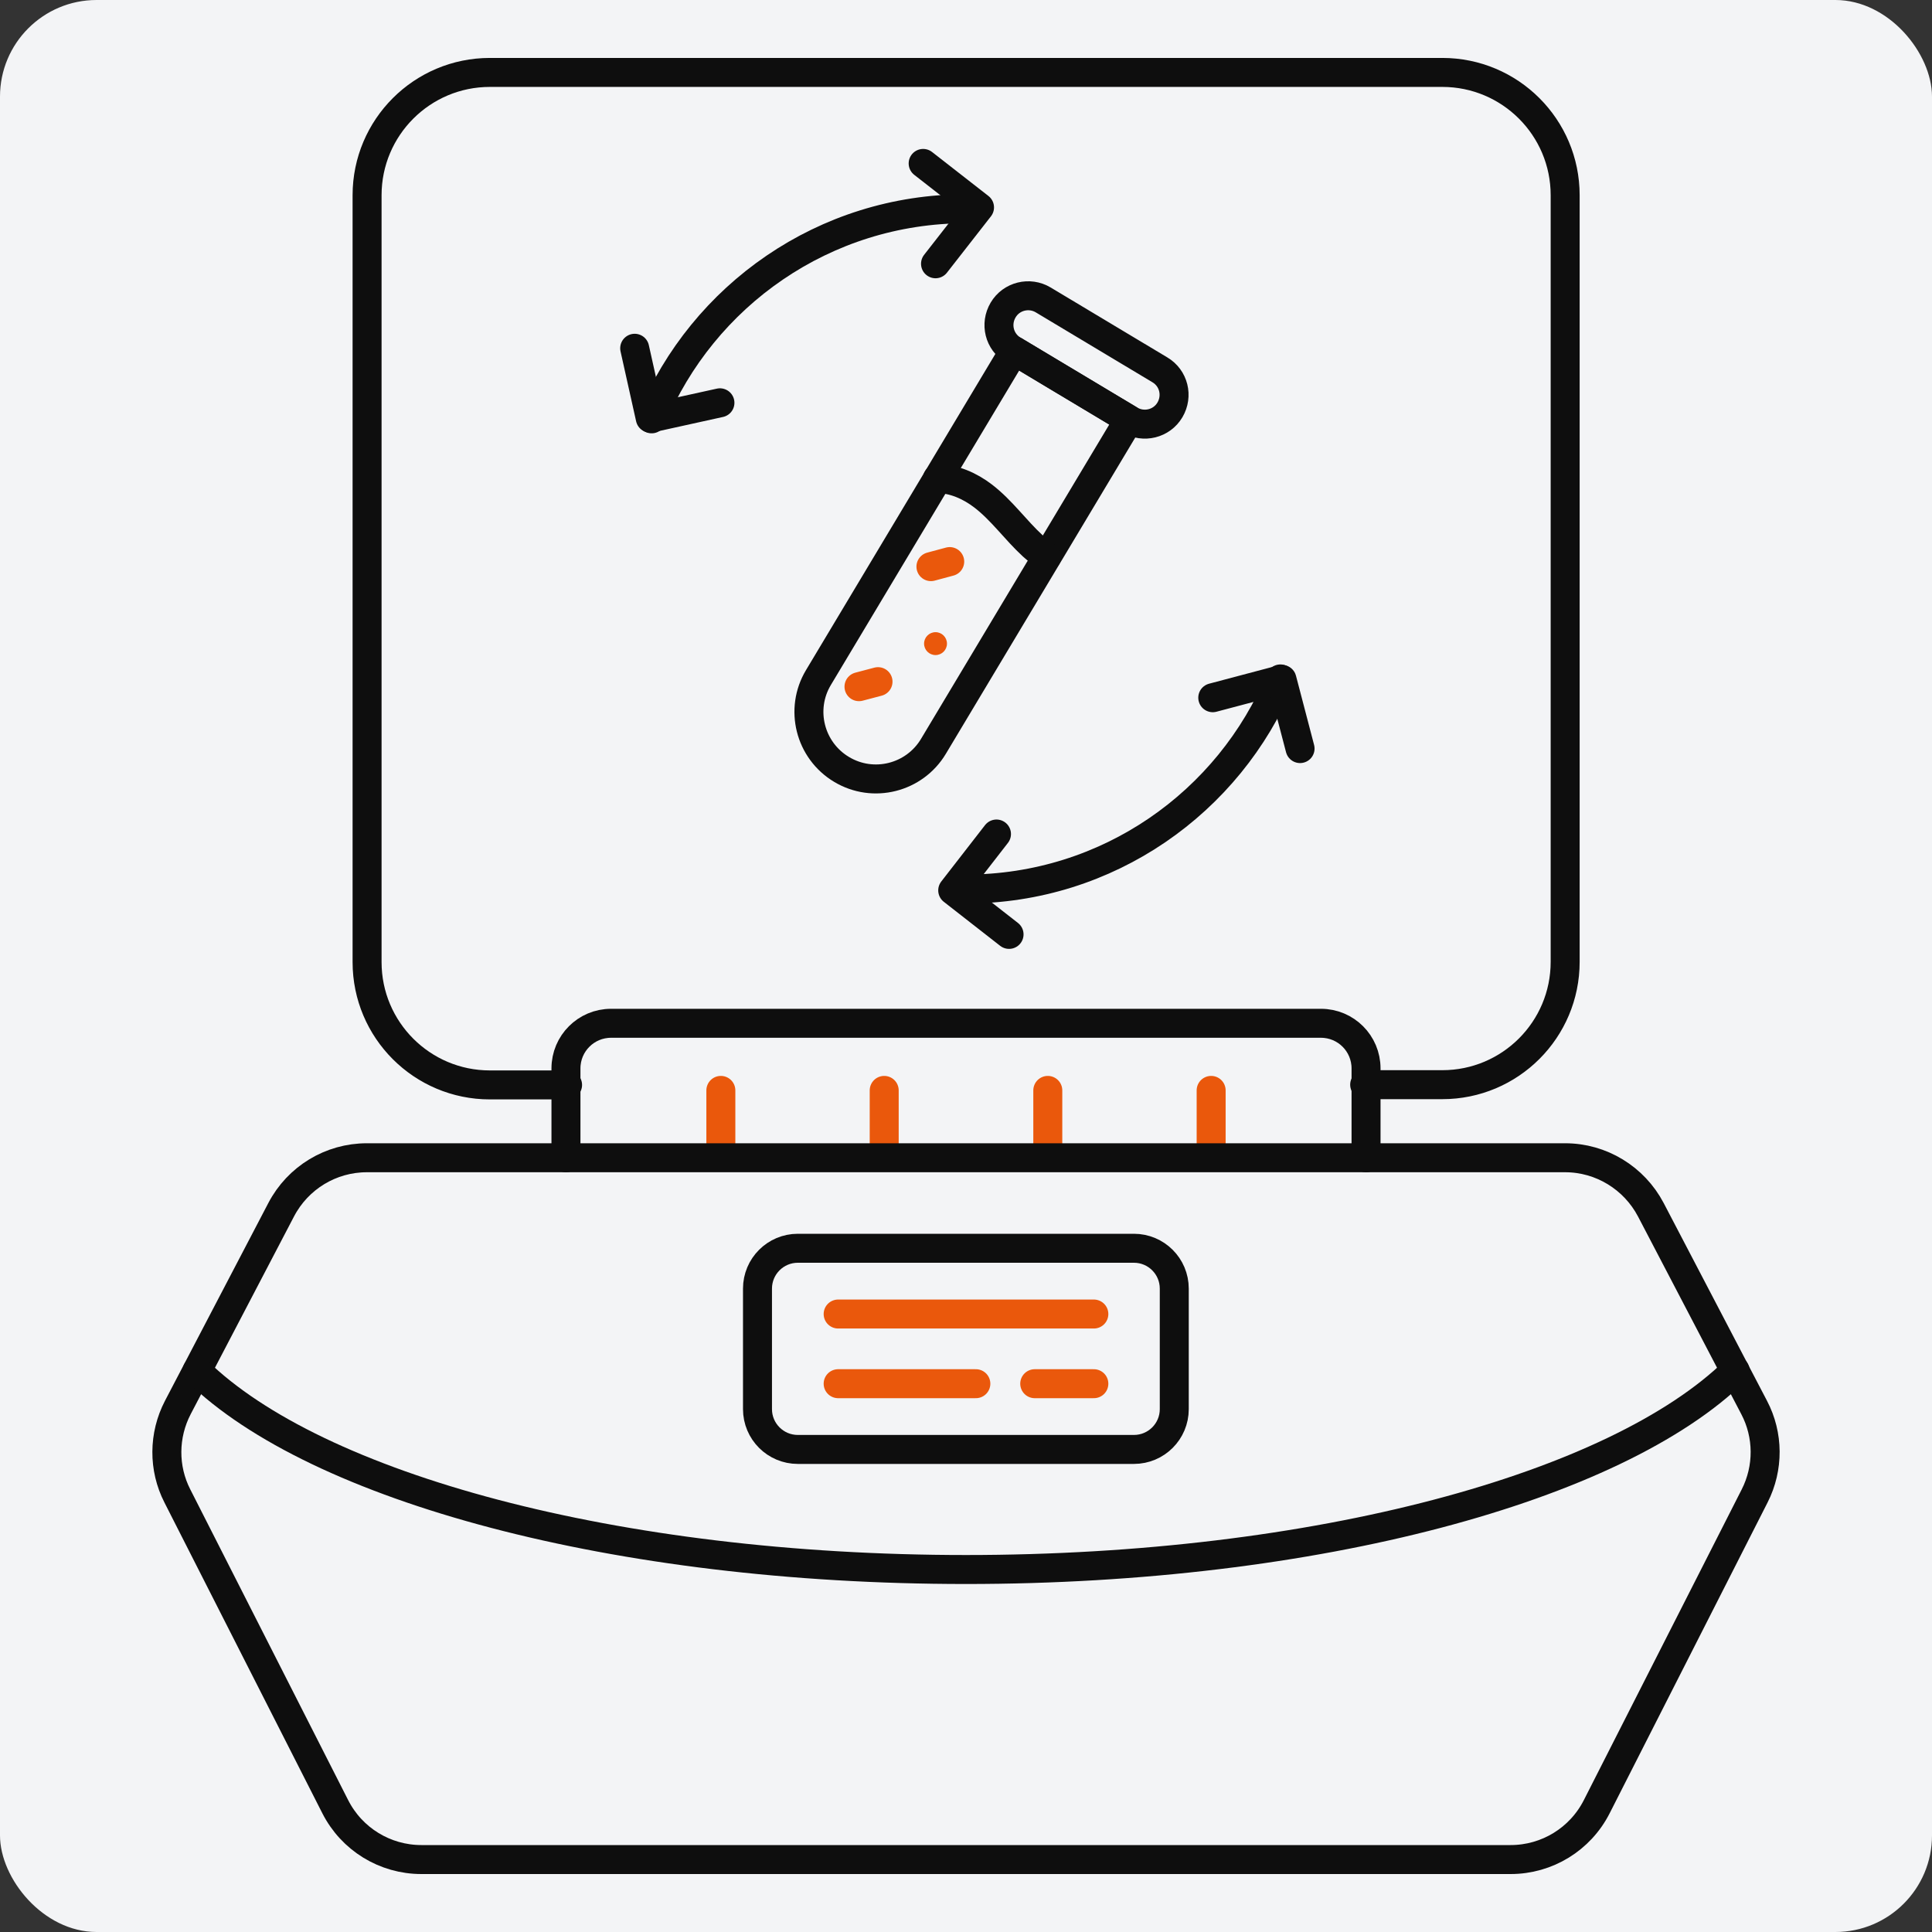 <?xml version="1.0" encoding="utf-8"?>
<svg xmlns="http://www.w3.org/2000/svg" fill="none" height="80" viewBox="0 0 80 80" width="80">
<rect x="0" y="0" width="80" height="80" fill="#333333" stroke="none"/>
<rect fill="#F3F4F6" height="80" rx="4" width="80"/>
<path d="M29.849 45.151V47.495" stroke="#EA580C" stroke-linecap="round" stroke-linejoin="round" stroke-width="1.2"/>
<path d="M36.613 45.151V47.495" stroke="#EA580C" stroke-linecap="round" stroke-linejoin="round" stroke-width="1.2"/>
<path d="M43.387 45.151V47.495" stroke="#EA580C" stroke-linecap="round" stroke-linejoin="round" stroke-width="1.2"/>
<path d="M50.151 45.151V47.495" stroke="#EA580C" stroke-linecap="round" stroke-linejoin="round" stroke-width="1.2"/>
<path d="M66.119 74.809L72.656 61.944C73.244 60.786 73.234 59.42 72.636 58.282L68.358 50.094C67.665 48.775 66.299 47.94 64.809 47.94H15.19C13.701 47.94 12.335 48.766 11.642 50.094L7.363 58.282C6.766 59.43 6.756 60.796 7.344 61.944L13.881 74.809C14.564 76.156 15.94 77 17.448 77H62.551C64.06 77 65.436 76.156 66.119 74.809Z" stroke="#0E0E0E" stroke-linecap="round" stroke-linejoin="round" stroke-width="1.2"/>
<path d="M56.565 47.941V44.241C56.565 43.207 55.73 42.372 54.696 42.372H25.304C24.27 42.372 23.435 43.207 23.435 44.241V47.941" stroke="#0E0E0E" stroke-linecap="round" stroke-linejoin="round" stroke-width="1.2"/>
<path d="M56.508 44.914H59.724C62.533 44.914 64.81 42.637 64.81 39.829V8.084C64.81 5.276 62.533 2.999 59.724 2.999H20.285C17.477 2.999 15.2 5.276 15.2 8.084V39.839C15.2 42.647 17.477 44.924 20.285 44.924H23.502" stroke="#0E0E0E" stroke-linecap="round" stroke-linejoin="round" stroke-width="1.2"/>
<path d="M8.16 56.764C13.084 61.584 25.484 64.99 40 64.99C54.516 64.99 66.925 61.575 71.849 56.755" stroke="#0E0E0E" stroke-linecap="round" stroke-linejoin="round" stroke-width="1.2"/>
<path d="M46.954 51.688H33.036C32.114 51.688 31.366 52.436 31.366 53.358V58.349C31.366 59.271 32.114 60.018 33.036 60.018H46.954C47.876 60.018 48.624 59.271 48.624 58.349V53.358C48.624 52.436 47.876 51.688 46.954 51.688Z" stroke="#0E0E0E" stroke-linecap="round" stroke-linejoin="round" stroke-width="1.2"/>
<path d="M42.846 57.296H45.294" stroke="#EA580C" stroke-linecap="round" stroke-linejoin="round" stroke-width="1.2"/>
<path d="M34.706 57.296H40.408" stroke="#EA580C" stroke-linecap="round" stroke-linejoin="round" stroke-width="1.2"/>
<path d="M45.294 54.411H34.706" stroke="#EA580C" stroke-linecap="round" stroke-linejoin="round" stroke-width="1.2"/>
<path d="M26.983 17.343C29.099 12.239 34.127 8.644 40 8.644" stroke="#0E0E0E" stroke-linecap="round" stroke-linejoin="round" stroke-width="1.2"/>
<path d="M38.226 6.767L40.56 8.588L38.738 10.922" stroke="#0E0E0E" stroke-linecap="round" stroke-linejoin="round" stroke-width="1.2"/>
<path d="M53.017 28.113C50.901 33.218 45.873 36.813 40 36.813" stroke="#0E0E0E" stroke-linecap="round" stroke-linejoin="round" stroke-width="1.2"/>
<path d="M41.783 38.691L39.45 36.869L41.262 34.535" stroke="#0E0E0E" stroke-linecap="round" stroke-linejoin="round" stroke-width="1.2"/>
<path d="M50.218 28.891L53.083 28.132L53.833 30.997" stroke="#0E0E0E" stroke-linecap="round" stroke-linejoin="round" stroke-width="1.2"/>
<path d="M29.811 16.679L26.926 17.315L26.281 14.421" stroke="#0E0E0E" stroke-linecap="round" stroke-linejoin="round" stroke-width="1.2"/>
<path d="M41.992 14.526L33.89 28.055C33.103 29.365 33.53 31.072 34.848 31.86C36.158 32.647 37.865 32.22 38.653 30.902L46.755 17.373L42.002 14.526H41.992Z" stroke="#0E0E0E" stroke-linecap="round" stroke-linejoin="round" stroke-width="1.2"/>
<path d="M48.026 15.313L43.197 12.419C42.628 12.078 41.879 12.258 41.537 12.837C41.195 13.415 41.376 14.155 41.954 14.497L46.783 17.391C47.353 17.732 48.102 17.552 48.444 16.973C48.785 16.395 48.605 15.655 48.026 15.313Z" stroke="#0E0E0E" stroke-linecap="round" stroke-linejoin="round" stroke-width="1.2"/>
<path d="M38.548 23.463L39.326 23.254" stroke="#EA580C" stroke-linecap="round" stroke-linejoin="round" stroke-width="1.2"/>
<circle cx="38.738" cy="26.651" fill="#EA580C" r="0.474"/>
<path d="M35.569 28.434L36.357 28.226" stroke="#EA580C" stroke-linecap="round" stroke-linejoin="round" stroke-width="1.2"/>
<path d="M38.814 19.82C39.488 19.82 40.171 20.124 40.712 20.541C41.48 21.13 42.049 21.945 42.761 22.6C42.941 22.761 43.131 22.913 43.34 23.055" stroke="#0E0E0E" stroke-linecap="round" stroke-linejoin="round" stroke-width="1.2"/>
</svg>